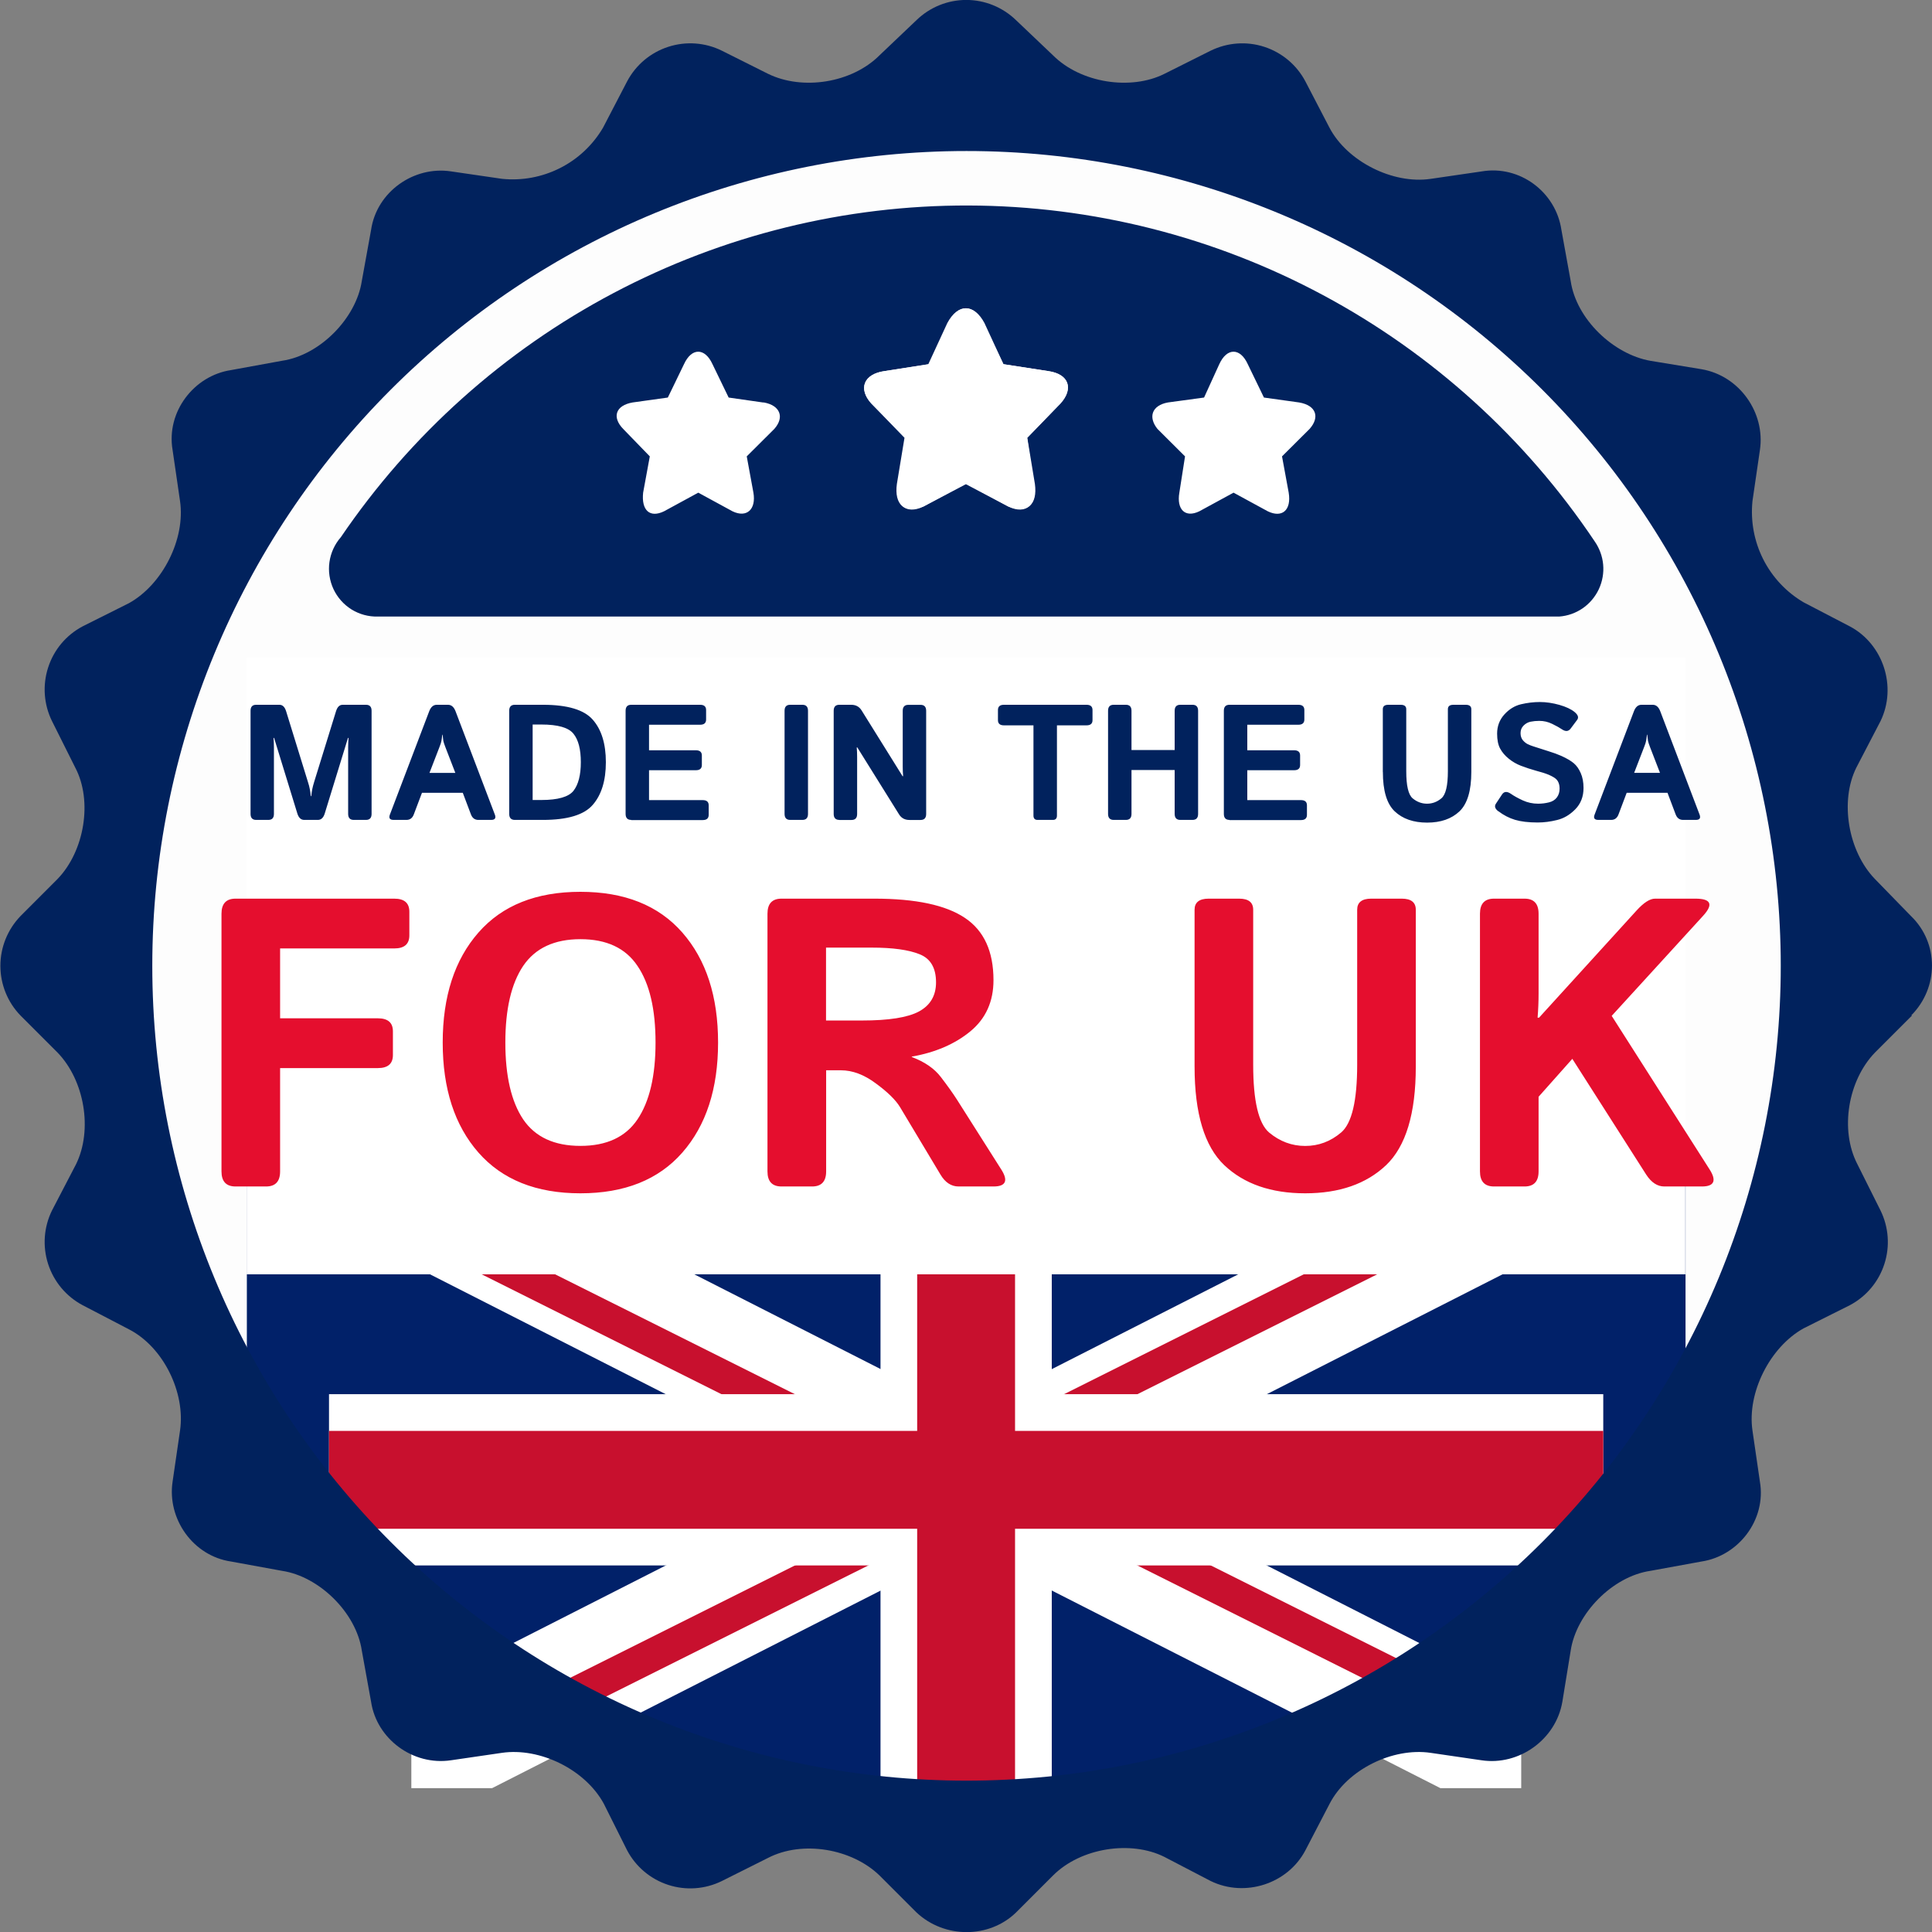 <?xml version="1.0" encoding="UTF-8"?>
<!DOCTYPE svg PUBLIC "-//W3C//DTD SVG 1.1//EN" "http://www.w3.org/Graphics/SVG/1.1/DTD/svg11.dtd">
<!-- Creator: CorelDRAW -->
<svg xmlns="http://www.w3.org/2000/svg" xml:space="preserve" width="18.912mm" height="18.912mm" version="1.1" style="shape-rendering:geometricPrecision; text-rendering:geometricPrecision; image-rendering:optimizeQuality; fill-rule:evenodd; clip-rule:evenodd"
viewBox="0 0 350.39 350.39"
 xmlns:xlink="http://www.w3.org/1999/xlink"
 xmlns:xodm="http://www.corel.com/coreldraw/odm/2003">
 <rect x="0" y="0" width="350.39" height="350.39" fill="#808080" stroke="none"/>
 <defs>
  <style type="text/css">
   <![CDATA[
    .fil4 {fill:#01225D;fill-rule:nonzero}
    .fil6 {fill:#E50E2E;fill-rule:nonzero}
    .fil0 {fill:#FDFDFD;fill-rule:nonzero}
    .fil5 {fill:white;fill-rule:nonzero}
    .fil1 {fill:#012169;fill-rule:nonzero}
    .fil3 {fill:#C8102E;fill-rule:nonzero}
    .fil2 {fill:white;fill-rule:nonzero}
   ]]>
  </style>
 </defs>
 <g id="PowerClip_x0020_Contents">
  <path class="fil0" d="M173.34 328.02c85.43,0 154.69,-69.26 154.69,-154.69 0,-85.44 -69.26,-154.69 -154.69,-154.69 -85.43,0 -154.69,69.26 -154.69,154.69 0,85.43 69.26,154.69 154.69,154.69z"/>
  <polygon class="fil1" points="73.37,302.05 115.03,324.3 235.41,324.3 305.69,272.65 305.69,212.47 44.77,212.47 44.77,268.55 "/>
  <polygon class="fil2" points="275.89,307.38 89.26,212.47 74.6,212.47 74.6,229.39 261.23,324.3 275.89,324.3 "/>
  <polygon class="fil2" points="74.6,307.38 261.22,212.47 275.89,212.47 275.89,229.39 89.25,324.3 74.6,324.3 "/>
  <polygon class="fil3" points="82.03,221.79 175.22,268.38 188.53,268.38 268.41,308.32 268.41,314.98 175.22,268.38 161.91,268.38 82.03,228.45 "/>
  <polygon class="fil3" points="87.91,312.04 175.22,268.38 175.22,261.73 268.41,215.13 268.41,221.79 175.22,268.38 175.22,275.04 99.99,312.65 "/>
  <polygon class="fil2" points="190.75,212.47 190.75,324.3 159.69,324.3 159.69,212.47 "/>
  <polygon class="fil2" points="59.67,283.91 59.67,252.85 290.77,252.85 290.77,283.91 "/>
  <polygon class="fil3" points="184.09,212.47 184.09,324.3 166.34,324.3 166.34,212.47 "/>
  <polygon class="fil3" points="59.67,277.26 59.67,259.51 290.77,259.51 290.77,277.26 "/>
  <path class="fil4" d="M346.6 184.18c5.05,-5.05 5.05,-13.14 0,-18.02l-6.56 -6.74c-4.88,-5.05 -6.4,-14.14 -3.37,-20.21l4.38 -8.42c3.03,-6.23 0.5,-13.97 -5.55,-17.18l-8.41 -4.38c-3.14,-1.85 -5.68,-4.57 -7.32,-7.82 -1.64,-3.26 -2.31,-6.91 -1.94,-10.54l1.35 -9.26c1.01,-6.74 -3.7,-13.48 -10.6,-14.65l-9.25 -1.52c-6.73,-1.18 -13.46,-7.57 -14.47,-14.48l-1.68 -9.26c-1.01,-6.9 -7.57,-11.79 -14.47,-10.61l-9.25 1.35c-6.9,1.01 -15.15,-3.2 -18.34,-9.27l-4.38 -8.42c-1.58,-2.98 -4.25,-5.22 -7.46,-6.26 -3.2,-1.04 -6.68,-0.78 -9.71,0.7l-8.41 4.21c-6.06,3.03 -15.15,1.68 -20.19,-3.37l-6.73 -6.4c-2.42,-2.33 -5.64,-3.64 -9,-3.64 -3.36,0 -6.59,1.31 -9,3.64l-6.73 6.4c-5.05,5.05 -13.97,6.4 -20.19,3.37l-8.41 -4.21c-3.02,-1.49 -6.5,-1.74 -9.71,-0.7 -3.21,1.04 -5.88,3.28 -7.46,6.26l-4.38 8.42c-1.85,3.14 -4.56,5.69 -7.81,7.32 -3.25,1.64 -6.91,2.32 -10.53,1.94l-9.25 -1.35c-6.73,-1.01 -13.46,3.71 -14.47,10.61l-1.68 9.26c-1.01,6.74 -7.57,13.47 -14.47,14.48l-9.25 1.69c-6.73,1.01 -11.78,7.58 -10.6,14.49l1.35 9.26c1.01,6.91 -3.2,15.16 -9.26,18.52l-8.41 4.21c-2.98,1.58 -5.22,4.25 -6.25,7.46 -1.04,3.21 -0.79,6.69 0.7,9.72l4.21 8.42c3.2,6.06 1.68,15.16 -3.2,20.21l-6.73 6.74c-2.33,2.42 -3.64,5.65 -3.64,9.01 0,3.36 1.3,6.59 3.64,9.01l6.73 6.73c4.88,5.05 6.4,13.97 3.37,20.21l-4.38 8.42c-1.49,3.02 -1.74,6.51 -0.7,9.72 1.04,3.21 3.28,5.88 6.25,7.46l8.41 4.38c6.23,3.2 10.27,11.46 9.26,18.36l-1.35 9.27c-1.01,6.73 3.7,13.47 10.6,14.48l9.25 1.69c6.73,1.01 13.46,7.58 14.47,14.48l1.68 9.27c1.01,6.73 7.57,11.62 14.47,10.61l9.25 -1.35c6.9,-1.01 15.15,3.03 18.51,9.27l4.21 8.42c1.58,2.98 4.25,5.22 7.46,6.26 3.2,1.04 6.68,0.79 9.71,-0.7l8.41 -4.21c6.23,-3.2 15.15,-1.68 20.19,3.2l6.73 6.73c5.05,4.72 13.13,4.72 18.01,0l6.73 -6.73c5.05,-5.05 14.14,-6.4 20.19,-3.37l8.41 4.38c6.23,3.03 13.97,0.5 17.16,-5.56l4.38 -8.42c3.2,-6.23 11.44,-10.28 18.34,-9.27l9.25 1.35c6.73,1.01 13.46,-3.71 14.64,-10.61l1.51 -9.27c1.01,-6.73 7.57,-13.47 14.47,-14.48l9.25 -1.69c6.73,-1.01 11.78,-7.58 10.6,-14.48l-1.35 -9.27c-1.01,-6.9 3.2,-15.16 9.26,-18.53l8.41 -4.21c2.98,-1.58 5.22,-4.26 6.25,-7.46 1.04,-3.21 0.79,-6.69 -0.7,-9.72l-4.21 -8.42c-3.2,-6.23 -1.68,-15.16 3.2,-20.21l6.73 -6.73 -0.17 0zm-171.31 138.76c-39.16,0 -76.72,-15.57 -104.42,-43.28 -27.69,-27.71 -43.25,-65.3 -43.25,-104.49 0,-39.2 15.56,-76.79 43.25,-104.5 27.69,-27.71 65.25,-43.28 104.42,-43.28 39.16,0 76.72,15.57 104.42,43.28 27.69,27.71 43.25,65.3 43.25,104.5 0,39.19 -15.56,76.78 -43.25,104.49 -27.69,27.72 -65.25,43.28 -104.42,43.28z"/>
  <path class="fil4" d="M68.56 111.82l214.21 0c1.53,-0.11 3,-0.63 4.27,-1.5 1.26,-0.87 2.27,-2.07 2.93,-3.47 0.65,-1.4 0.92,-2.94 0.78,-4.47 -0.14,-1.53 -0.69,-3 -1.58,-4.26 -12.53,-18.67 -29.42,-33.98 -49.21,-44.59 -19.78,-10.61 -41.85,-16.19 -64.28,-16.26 -22.43,-0.07 -44.53,5.38 -64.38,15.86 -19.85,10.48 -36.83,25.69 -49.48,44.29 -1.11,1.27 -1.83,2.83 -2.07,4.51 -0.24,1.67 0.02,3.38 0.73,4.91 0.72,1.53 1.86,2.81 3.29,3.7 1.43,0.88 3.09,1.33 4.78,1.28z"/>
  <polygon class="fil5" points="44.73,231.11 305.66,231.11 305.66,119.28 44.73,119.28 "/>
  <path class="fil6" d="M42.72 215.18c-1.7,0 -2.55,-0.91 -2.55,-2.73l0 -46.74c0,-1.82 0.85,-2.73 2.55,-2.73l28.79 0c1.82,0 2.73,0.79 2.73,2.37l0 4.29c0,1.58 -0.91,2.37 -2.73,2.37l-20.71 0 0 12.67 17.73 0c1.82,0 2.73,0.79 2.73,2.37l0 4.29c0,1.58 -0.91,2.37 -2.73,2.37l-17.73 0 0 18.74c0,1.82 -0.85,2.73 -2.55,2.73l-5.53 0zm37.57 -26.1c0,-8.37 2.16,-15.02 6.48,-19.95 4.32,-4.93 10.48,-7.39 18.49,-7.39 8.01,0 14.17,2.46 18.49,7.39 4.32,4.93 6.48,11.58 6.48,19.95 0,8.37 -2.16,15.02 -6.48,19.95 -4.32,4.93 -10.48,7.39 -18.49,7.39 -8.01,0 -14.17,-2.47 -18.49,-7.39 -4.32,-4.93 -6.48,-11.57 -6.48,-19.95zm11.36 0c0,6.07 1.08,10.72 3.24,13.94 2.18,3.2 5.64,4.8 10.38,4.8 4.73,0 8.18,-1.6 10.34,-4.8 2.18,-3.23 3.28,-7.87 3.28,-13.94 0,-6.07 -1.09,-10.7 -3.28,-13.91 -2.16,-3.23 -5.61,-4.84 -10.34,-4.84 -4.73,0 -8.19,1.62 -10.38,4.84 -2.16,3.21 -3.24,7.84 -3.24,13.91zm50.09 26.1c-1.7,0 -2.55,-0.91 -2.55,-2.73l0 -46.74c0,-1.82 0.85,-2.73 2.55,-2.73l16.85 0c7.5,0 12.97,1.17 16.42,3.5 3.45,2.31 5.17,6.07 5.17,11.28 0,3.88 -1.4,6.98 -4.19,9.28 -2.79,2.3 -6.33,3.83 -10.63,4.59l0 0.07c2.33,0.87 4.09,2.08 5.28,3.64 1.19,1.55 2.16,2.91 2.91,4.08l8.01 12.63c1.34,2.08 0.87,3.13 -1.38,3.13l-6.33 0c-1.33,0 -2.43,-0.72 -3.28,-2.15l-7.35 -12.26c-0.8,-1.31 -2.27,-2.74 -4.4,-4.3 -2.11,-1.57 -4.21,-2.36 -6.3,-2.36l-2.69 0 0 18.34c0,1.82 -0.85,2.73 -2.55,2.73l-5.53 0zm8.08 -30.1l6.51 0c4.85,0 8.3,-0.54 10.34,-1.64 2.06,-1.12 3.09,-2.88 3.09,-5.28 0,-2.62 -1,-4.32 -2.99,-5.1 -1.97,-0.8 -4.87,-1.2 -8.7,-1.2l-8.26 0 0 13.22zm66.83 8.37l0 -28.46c0,-1.33 0.85,-2.01 2.55,-2.01l5.53 0c1.7,0 2.55,0.67 2.55,2.01l0 28.1c0,6.55 0.96,10.65 2.88,12.3 1.94,1.62 4.13,2.44 6.55,2.44 2.43,0 4.6,-0.81 6.52,-2.44 1.94,-1.65 2.91,-5.75 2.91,-12.3l0 -28.1c0,-1.33 0.85,-2.01 2.55,-2.01l5.53 0c1.7,0 2.55,0.67 2.55,2.01l0 28.46c0,8.49 -1.8,14.45 -5.39,17.87 -3.59,3.4 -8.48,5.1 -14.67,5.1 -6.19,0 -11.08,-1.7 -14.67,-5.1 -3.59,-3.42 -5.39,-9.38 -5.39,-17.87zm54.31 21.73c-1.7,0 -2.55,-0.91 -2.55,-2.73l0 -46.74c0,-1.82 0.85,-2.73 2.55,-2.73l5.53 0c1.7,0 2.55,0.91 2.55,2.73l0 14.49c0,1.46 -0.06,2.91 -0.18,4.37l0.26 0 17.69 -19.44c1.31,-1.44 2.43,-2.15 3.35,-2.15l7.32 0c2.84,0 3.3,1.04 1.38,3.13l-16.56 18.13 17.73 27.81c1.34,2.08 0.87,3.13 -1.38,3.13l-6.81 0c-1.26,0 -2.35,-0.72 -3.28,-2.15l-13.4 -21 -6.12 6.88 0 13.54c0,1.82 -0.85,2.73 -2.55,2.73l-5.53 0z"/>
  <path class="fil4" d="M46.46 148.7c-0.68,0 -1.02,-0.37 -1.02,-1.09l0 -18.7c0,-0.73 0.34,-1.09 1.02,-1.09l4.22 0c0.56,0 0.97,0.39 1.21,1.17l3.94 12.77c0.18,0.55 0.3,1.01 0.36,1.37 0.07,0.35 0.13,0.77 0.17,1.26l0.09 0c0.05,-0.49 0.11,-0.91 0.18,-1.26 0.07,-0.36 0.19,-0.81 0.36,-1.37l3.95 -12.77c0.24,-0.78 0.64,-1.17 1.21,-1.17l4.22 0c0.68,0 1.02,0.36 1.02,1.09l0 18.7c0,0.73 -0.34,1.09 -1.02,1.09l-2.21 0c-0.68,0 -1.02,-0.37 -1.02,-1.09l0 -12.03c0,-0.58 0.02,-1.16 0.07,-1.75l-0.1 0 -4.21 13.69c-0.24,0.79 -0.66,1.18 -1.25,1.18l-2.48 0c-0.59,0 -1.01,-0.39 -1.25,-1.18l-4.21 -13.69 -0.1 0c0.05,0.58 0.07,1.17 0.07,1.75l0 12.03c0,0.73 -0.34,1.09 -1.02,1.09l-2.21 0zm24.94 0c-0.7,0 -0.93,-0.32 -0.69,-0.96l7.13 -18.74c0.3,-0.79 0.76,-1.18 1.37,-1.18l2.04 0c0.61,0 1.07,0.39 1.37,1.18l7.13 18.74c0.24,0.64 0.01,0.96 -0.68,0.96l-2.32 0c-0.64,0 -1.09,-0.34 -1.34,-1l-1.48 -3.92 -7.4 0 -1.48 3.92c-0.25,0.67 -0.7,1 -1.34,1l-2.31 0zm6.49 -8.53l4.69 0 -1.79 -4.63c-0.21,-0.54 -0.34,-0.94 -0.39,-1.18 -0.04,-0.25 -0.08,-0.62 -0.13,-1.11l-0.06 0c-0.05,0.49 -0.1,0.85 -0.15,1.11 -0.04,0.24 -0.16,0.64 -0.38,1.18l-1.79 4.63zm15.48 8.53c-0.68,0 -1.02,-0.37 -1.02,-1.09l0 -18.7c0,-0.73 0.34,-1.09 1.02,-1.09l5.08 0c4.47,0 7.48,0.9 9.06,2.71 1.58,1.8 2.37,4.37 2.37,7.7 0,3.33 -0.79,5.91 -2.37,7.73 -1.57,1.83 -4.59,2.74 -9.06,2.74l-5.08 0zm3.23 -3.61l1.57 0c3.01,0 4.96,-0.56 5.84,-1.67 0.88,-1.13 1.33,-2.86 1.33,-5.19 0,-2.33 -0.44,-4.05 -1.33,-5.15 -0.88,-1.12 -2.83,-1.68 -5.84,-1.68l-1.57 0 0 13.69zm17.88 3.61c-0.68,0 -1.02,-0.37 -1.02,-1.09l0 -18.7c0,-0.73 0.34,-1.09 1.02,-1.09l12.49 0c0.73,0 1.09,0.32 1.09,0.95l0 1.72c0,0.63 -0.36,0.95 -1.09,0.95l-9.26 0 0 4.63 8.49 0c0.73,0 1.09,0.32 1.09,0.95l0 1.72c0,0.63 -0.36,0.95 -1.09,0.95l-8.49 0 0 5.42 9.73 0c0.73,0 1.09,0.31 1.09,0.95l0 1.72c0,0.63 -0.36,0.95 -1.09,0.95l-12.96 0zm28.83 0c-0.68,0 -1.02,-0.37 -1.02,-1.09l0 -18.7c0,-0.73 0.34,-1.09 1.02,-1.09l2.21 0c0.68,0 1.02,0.36 1.02,1.09l0 18.7c0,0.73 -0.34,1.09 -1.02,1.09l-2.21 0zm8.91 0c-0.68,0 -1.02,-0.37 -1.02,-1.09l0 -18.7c0,-0.73 0.34,-1.09 1.02,-1.09l2.15 0c0.84,0 1.47,0.34 1.89,1.02l7.43 11.93 0.1 0c-0.05,-0.58 -0.07,-1.17 -0.07,-1.75l0 -10.1c0,-0.73 0.34,-1.09 1.02,-1.09l2.21 0c0.68,0 1.02,0.36 1.02,1.09l0 18.7c0,0.73 -0.34,1.09 -1.02,1.09l-2.01 0c-0.84,0 -1.47,-0.34 -1.89,-1.02l-7.57 -12.14 -0.1 0c0.05,0.58 0.07,1.16 0.07,1.75l0 10.32c0,0.73 -0.34,1.09 -1.02,1.09l-2.21 0zm29.86 -17.15c-0.73,0 -1.09,-0.32 -1.09,-0.94l0 -1.84c0,-0.63 0.36,-0.95 1.09,-0.95l14.97 0c0.73,0 1.09,0.32 1.09,0.95l0 1.84c0,0.63 -0.36,0.94 -1.09,0.94l-5.36 0 0 16.35c0,0.54 -0.24,0.8 -0.73,0.8l-2.8 0c-0.49,0 -0.73,-0.27 -0.73,-0.8l0 -16.35 -5.36 0zm19.9 17.15c-0.68,0 -1.02,-0.37 -1.02,-1.09l0 -18.7c0,-0.73 0.34,-1.09 1.02,-1.09l2.21 0c0.68,0 1.02,0.36 1.02,1.09l0 7.12 7.83 0 0 -7.12c0,-0.73 0.34,-1.09 1.02,-1.09l2.21 0c0.68,0 1.02,0.36 1.02,1.09l0 18.7c0,0.73 -0.34,1.09 -1.02,1.09l-2.21 0c-0.68,0 -1.02,-0.37 -1.02,-1.09l0 -7.96 -7.83 0 0 7.96c0,0.73 -0.34,1.09 -1.02,1.09l-2.21 0zm21 0c-0.68,0 -1.02,-0.37 -1.02,-1.09l0 -18.7c0,-0.73 0.34,-1.09 1.02,-1.09l12.49 0c0.73,0 1.09,0.32 1.09,0.95l0 1.72c0,0.63 -0.36,0.95 -1.09,0.95l-9.26 0 0 4.63 8.49 0c0.73,0 1.09,0.32 1.09,0.95l0 1.72c0,0.63 -0.36,0.95 -1.09,0.95l-8.49 0 0 5.42 9.73 0c0.73,0 1.09,0.31 1.09,0.95l0 1.72c0,0.63 -0.36,0.95 -1.09,0.95l-12.96 0zm27.81 -8.7l0 -11.38c0,-0.54 0.34,-0.8 1.02,-0.8l2.21 0c0.68,0 1.02,0.27 1.02,0.8l0 11.24c0,2.62 0.38,4.26 1.15,4.92 0.78,0.65 1.65,0.98 2.62,0.98 0.97,0 1.84,-0.33 2.61,-0.98 0.78,-0.66 1.17,-2.3 1.17,-4.92l0 -11.24c0,-0.54 0.34,-0.8 1.02,-0.8l2.21 0c0.68,0 1.02,0.27 1.02,0.8l0 11.38c0,3.4 -0.72,5.79 -2.15,7.15 -1.44,1.36 -3.39,2.04 -5.87,2.04 -2.47,0 -4.43,-0.68 -5.87,-2.04 -1.44,-1.37 -2.15,-3.75 -2.15,-7.15zm20.95 7.14c-0.6,-0.46 -0.75,-0.92 -0.44,-1.38l1.12 -1.69c0.37,-0.55 0.91,-0.58 1.62,-0.09 0.54,0.38 1.25,0.77 2.13,1.18 0.88,0.4 1.81,0.6 2.78,0.6 0.68,0 1.33,-0.08 1.97,-0.24 0.63,-0.15 1.11,-0.46 1.44,-0.9 0.33,-0.45 0.49,-0.98 0.49,-1.59 0,-0.44 -0.07,-0.82 -0.22,-1.15 -0.14,-0.33 -0.38,-0.6 -0.71,-0.82 -0.33,-0.21 -0.67,-0.39 -1.02,-0.54 -0.61,-0.25 -1.38,-0.5 -2.32,-0.74 -0.92,-0.26 -1.83,-0.55 -2.74,-0.9 -0.81,-0.31 -1.54,-0.74 -2.21,-1.28 -0.67,-0.54 -1.19,-1.15 -1.56,-1.83 -0.37,-0.68 -0.55,-1.59 -0.55,-2.72 0,-1.35 0.44,-2.5 1.31,-3.47 0.87,-0.96 1.88,-1.58 3.01,-1.85 1.14,-0.27 2.28,-0.41 3.44,-0.41 1.14,0 2.32,0.18 3.54,0.52 1.22,0.35 2.15,0.79 2.77,1.31 0.61,0.51 0.76,0.98 0.45,1.4l-1.18 1.58c-0.4,0.54 -0.93,0.59 -1.6,0.13 -0.43,-0.29 -1.01,-0.62 -1.76,-0.98 -0.74,-0.36 -1.51,-0.54 -2.32,-0.54 -0.57,0 -1.1,0.05 -1.59,0.15 -0.48,0.1 -0.9,0.33 -1.27,0.7 -0.37,0.37 -0.55,0.82 -0.55,1.37 0,0.52 0.14,0.95 0.41,1.28 0.27,0.32 0.57,0.56 0.9,0.73 0.33,0.15 0.67,0.29 1,0.39 1.05,0.34 1.99,0.64 2.81,0.9 0.82,0.25 1.59,0.53 2.29,0.84 0.97,0.44 1.71,0.88 2.23,1.31 0.52,0.44 0.94,1.03 1.27,1.79 0.34,0.76 0.51,1.66 0.51,2.71 0,1.55 -0.49,2.84 -1.49,3.86 -0.99,1.01 -2.09,1.66 -3.31,1.95 -1.2,0.3 -2.38,0.45 -3.52,0.45 -1.69,0 -3.06,-0.17 -4.12,-0.49 -1.06,-0.32 -2.06,-0.84 -3.01,-1.56zm18.14 1.56c-0.7,0 -0.93,-0.32 -0.68,-0.96l7.13 -18.74c0.3,-0.79 0.76,-1.18 1.37,-1.18l2.04 0c0.61,0 1.07,0.39 1.37,1.18l7.13 18.74c0.24,0.64 0.01,0.96 -0.68,0.96l-2.32 0c-0.64,0 -1.09,-0.34 -1.34,-1l-1.48 -3.92 -7.4 0 -1.48 3.92c-0.25,0.67 -0.7,1 -1.34,1l-2.31 0zm6.49 -8.53l4.69 0 -1.79 -4.63c-0.21,-0.54 -0.34,-0.94 -0.39,-1.18 -0.04,-0.25 -0.08,-0.62 -0.13,-1.11l-0.06 0c-0.05,0.49 -0.1,0.85 -0.15,1.11 -0.04,0.24 -0.16,0.64 -0.38,1.18l-1.79 4.63z"/>
  <path class="fil5" d="M190.09 67.3l-8.1 -1.25 -3.45 -7.47c-1.9,-3.56 -4.83,-3.56 -6.55,0l-3.45 7.47 -8.11 1.25c-3.79,0.53 -4.83,3.2 -2.41,5.87l6.21 6.23 -1.38 8.36c-0.69,3.74 1.38,5.7 4.66,4.09l7.76 -4.09 7.59 4.09c3.45,1.42 5.35,-0.36 4.83,-4.09l-1.38 -8.36 6.04 -6.23c2.41,-2.67 1.55,-5.34 -2.24,-5.87zm-51.73 5.69l-6.21 -0.89 -2.93 -6.05c-1.38,-3.02 -3.79,-3.02 -5.17,0l-2.93 6.05 -6.38 0.89c-3.1,0.53 -3.79,2.67 -1.72,4.8l4.83 4.98 -1.21 6.58c-0.34,3.2 1.21,4.63 3.79,3.38l6.21 -3.38 6.21 3.38c2.59,1.25 4.31,-0.36 3.79,-3.38l-1.21 -6.58 5 -4.98c1.9,-2.14 1.04,-4.27 -1.9,-4.8l-0.17 0z"/>
  <path class="fil5" d="M160.43 67.3l7.93 -1.25 3.45 -7.47c1.9,-3.56 4.83,-3.56 6.55,0l3.62 7.47 8.1 1.25c3.79,0.53 4.66,3.2 2.24,5.87l-6.04 6.23 1.21 8.36c0.69,3.74 -1.38,5.7 -4.65,4.09l-7.76 -4.09 -7.59 4.09c-3.45,1.42 -5.35,-0.36 -4.83,-4.09l1.38 -8.36 -6.03 -6.23c-2.41,-2.67 -1.38,-5.34 2.41,-5.87zm51.39 5.69l6.55 -0.89 2.76 -6.05c1.38,-3.02 3.79,-3.02 5.17,0l2.93 6.05 6.38 0.89c3.11,0.53 3.79,2.67 1.9,4.8l-5 4.98 1.21 6.58c0.52,3.2 -1.21,4.63 -3.79,3.38l-6.21 -3.38 -6.21 3.38c-2.59,1.25 -4.14,-0.36 -3.62,-3.38l1.03 -6.58 -5 -4.98c-1.72,-2.14 -1.03,-4.27 1.9,-4.8z"/>
 </g>
</svg>
